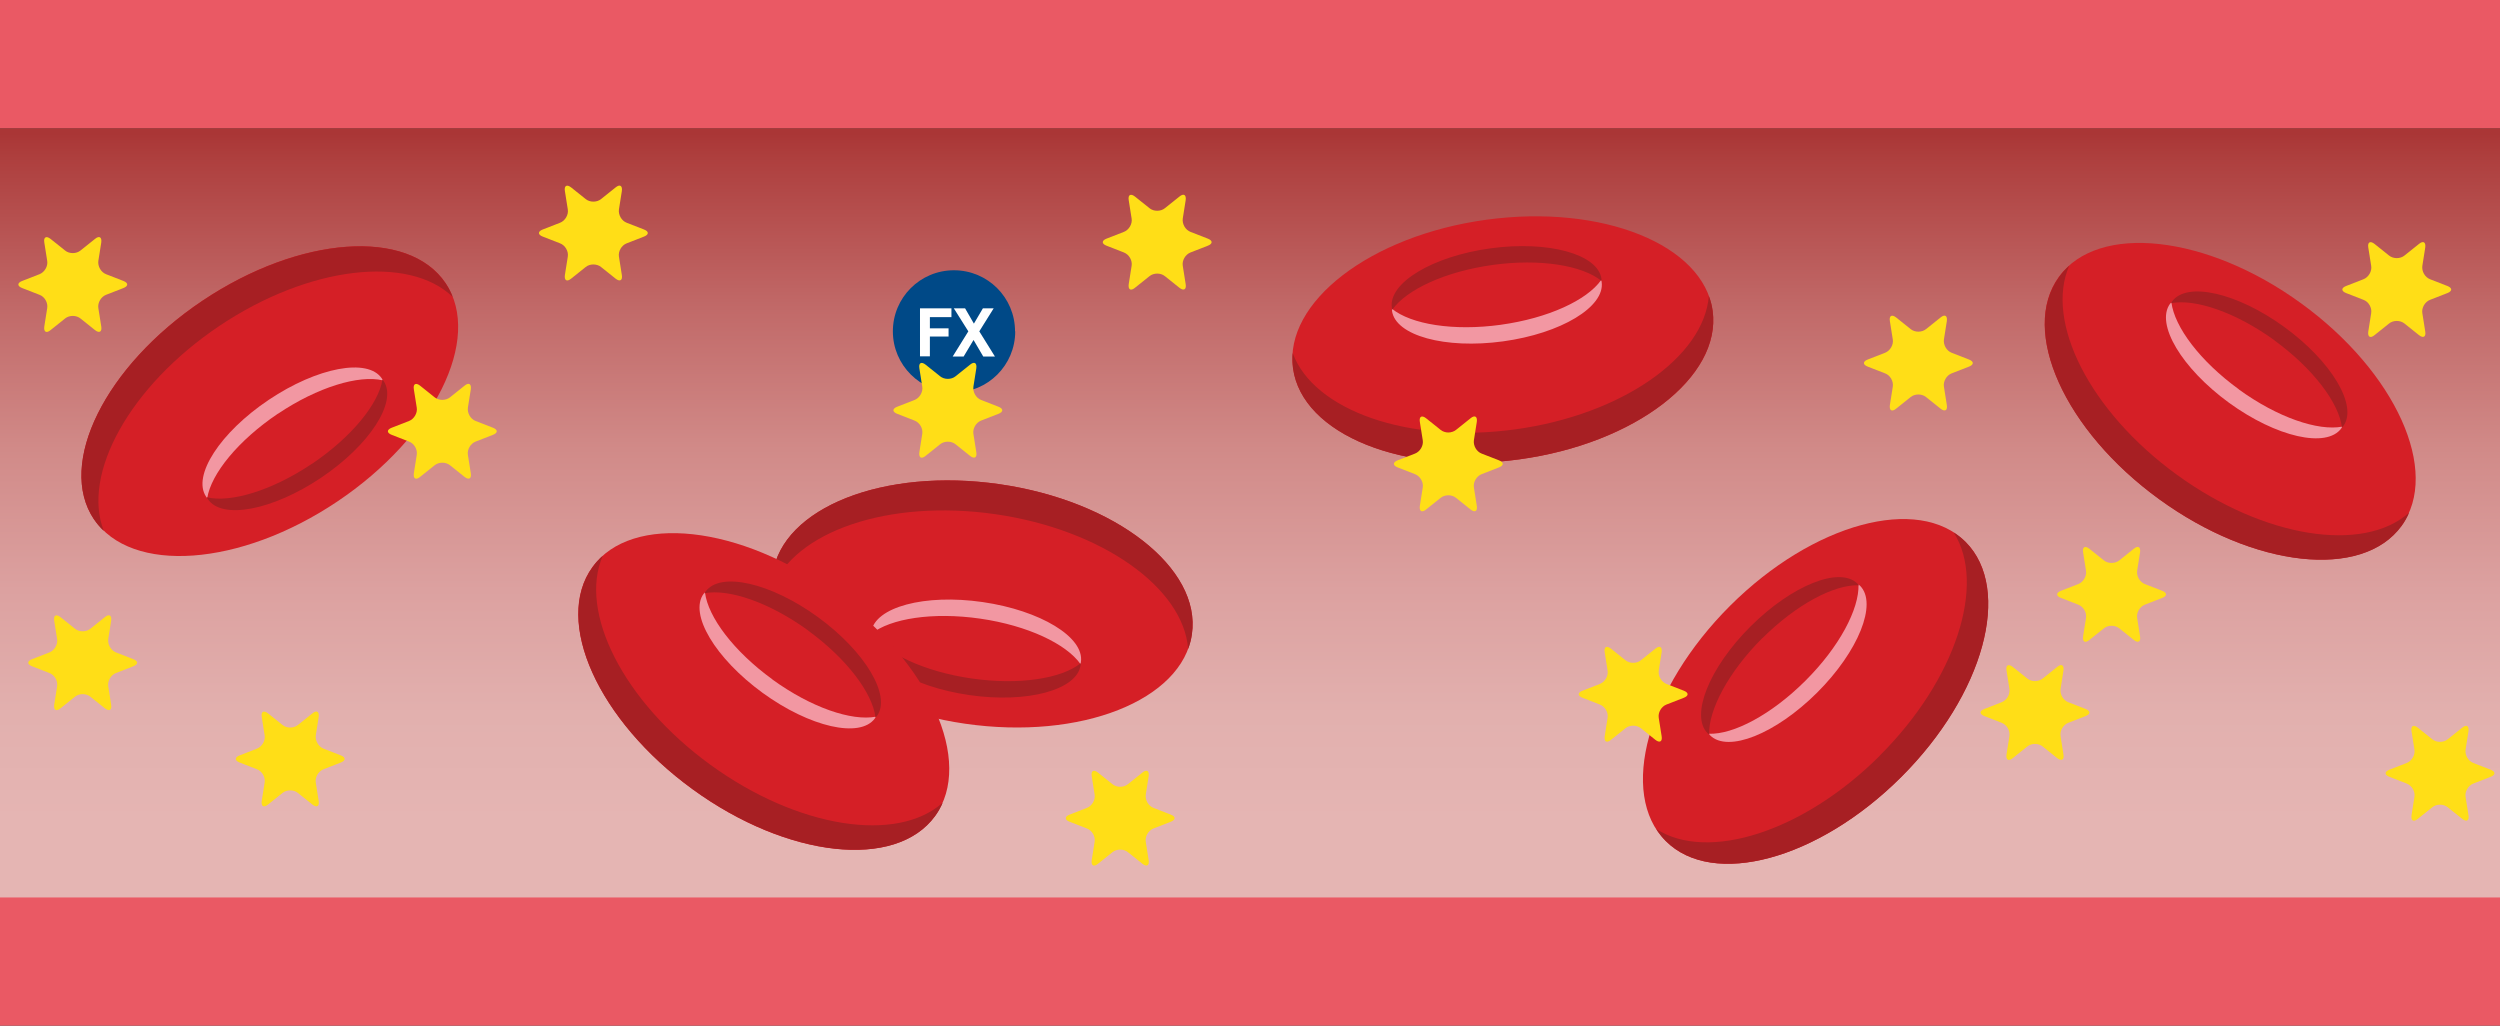 <?xml version="1.0" encoding="UTF-8"?><svg id="uuid-166f3817-f7b8-4ac8-93d6-50ca104aedb0" xmlns="http://www.w3.org/2000/svg" xmlns:xlink="http://www.w3.org/1999/xlink" viewBox="0 0 164.19 67.36"><rect x="0" y="0" width="164.19" height="67.36" fill="#333333" stroke="none"/><defs><symbol id="uuid-fd5a02d0-acb5-4220-9d77-fbb326877e09" viewBox="0 0 6.81 6.81"><g><path d="M6.81,3.4c0,1.88-1.52,3.4-3.4,3.4S0,5.28,0,3.4,1.52,0,3.4,0s3.4,1.52,3.4,3.4" fill="#004987"/><g><path d="M3.26,2.12v.49h-1.2v.62h1.04v.46h-1.04v1.1h-.55V2.12h1.74Z" fill="#fff"/><path d="M3.39,2.12h.63l.49,.85,.5-.85h.6l-.8,1.28,.87,1.4h-.65l-.54-.92-.55,.92h-.61l.87-1.4-.8-1.27Z" fill="#fff"/></g></g></symbol><linearGradient id="uuid-6b2d1073-86dd-45b6-88f9-7ab4a61dce7c" x1="-35.5" y1="908.71" x2="-34.5" y2="908.71" gradientTransform="translate(49817.15 -1879.81) rotate(-90) scale(54.73 -54.73)" gradientUnits="userSpaceOnUse"><stop offset="0" stop-color="#e5b5b3"/><stop offset=".17" stop-color="#e5b5b3"/><stop offset=".3" stop-color="#e2b0ae"/><stop offset=".45" stop-color="#dca1a0"/><stop offset=".62" stop-color="#d18a88"/><stop offset=".79" stop-color="#c16968"/><stop offset=".97" stop-color="#ae3f3e"/><stop offset="1" stop-color="#aa3636"/><stop offset="1" stop-color="#aa3636"/></linearGradient></defs><rect y="8.42" width="164.19" height="54.73" fill="url(#uuid-6b2d1073-86dd-45b6-88f9-7ab4a61dce7c)"/><rect x="0" y="8.42" width="164.19" height="54.73" fill="none"/><rect x="0" width="164.19" height="8.42" fill="#ea5964"/><rect x="0" y="58.94" width="164.19" height="8.42" fill="#ea5964"/><path d="M112.48,20.41c.6,4.35-5.09,8.72-12.7,9.76-7.61,1.04-14.26-1.64-14.86-5.98-.6-4.35,5.09-8.72,12.7-9.76,7.61-1.04,14.26,1.64,14.86,5.98" fill="#d51f26"/><path d="M98.57,21.33c-3.12,.43-5.89-.03-7.15-1.05,0,.04,0,.09,0,.13,.22,1.63,3.49,2.53,7.29,2.01,3.81-.52,6.71-2.27,6.48-3.9,0-.04-.02-.08-.03-.13-.93,1.32-3.48,2.51-6.6,2.94" fill="#f297a2"/><path d="M98.03,17.4c3.12-.43,5.89,.03,7.15,1.05,0-.04,0-.09,0-.13-.22-1.63-3.49-2.53-7.29-2.01-3.81,.52-6.71,2.27-6.48,3.9,0,.04,.02,.08,.03,.13,.93-1.32,3.48-2.51,6.6-2.94" fill="#a71f23"/><path d="M99.51,28.2c-7.03,.96-13.23-1.25-14.61-5.01-.03,.33-.02,.67,.02,1,.6,4.35,7.25,7.03,14.86,5.98,7.61-1.04,13.29-5.41,12.7-9.76-.04-.33-.13-.66-.25-.97-.32,4-5.7,7.8-12.72,8.76" fill="#a71f23"/><path d="M50.75,37.68c.63-4.34,7.3-6.98,14.9-5.88,7.6,1.1,13.26,5.51,12.63,9.85s-7.3,6.98-14.9,5.88c-7.6-1.1-13.26-5.51-12.63-9.85" fill="#d51f26"/><path d="M64.38,40.63c3.11,.45,5.65,1.66,6.58,2.98,.01-.04,.03-.08,.03-.13,.24-1.63-2.66-3.39-6.46-3.94-3.8-.55-7.07,.33-7.31,1.96,0,.04,0,.09,0,.13,1.26-1.01,4.04-1.45,7.16-1" fill="#f297a2"/><path d="M63.81,44.56c-3.11-.45-5.66-1.66-6.58-2.98-.01,.04-.03,.08-.03,.13-.24,1.63,2.66,3.39,6.46,3.94,3.8,.55,7.07-.33,7.31-1.96,0-.04,0-.09,0-.13-1.26,1.01-4.04,1.45-7.15,1" fill="#a71f23"/><path d="M65.37,33.77c7.02,1.01,12.37,4.85,12.66,8.85,.12-.31,.21-.63,.25-.97,.63-4.34-5.03-8.76-12.63-9.85-7.6-1.1-14.27,1.54-14.9,5.88-.05,.33-.06,.67-.03,1,1.41-3.76,7.63-5.92,14.65-4.91" fill="#a71f23"/><path d="M61.41,53.59c-2.58,3.55-9.71,2.77-15.92-1.75-6.21-4.52-9.16-11.05-6.58-14.6,2.58-3.55,9.71-2.77,15.92,1.75,6.21,4.51,9.16,11.05,6.58,14.6" fill="#d51f26"/><path d="M50.73,44.62c-2.55-1.85-4.23-4.1-4.43-5.71-.03,.03-.06,.06-.09,.09-.97,1.33,.77,4.24,3.87,6.5,3.11,2.26,6.41,3.01,7.38,1.68,.03-.03,.04-.08,.06-.11-1.59,.3-4.25-.6-6.8-2.45" fill="#f297a2"/><path d="M53.07,41.41c2.54,1.85,4.23,4.1,4.43,5.71,.03-.03,.06-.06,.09-.09,.97-1.33-.77-4.24-3.87-6.5-3.11-2.26-6.41-3.01-7.38-1.68-.03,.03-.04,.08-.06,.11,1.59-.3,4.25,.6,6.8,2.45" fill="#a71f23"/><path d="M46.66,50.23c-5.74-4.17-8.68-10.06-7.07-13.73-.25,.22-.48,.47-.67,.74-2.58,3.55,.36,10.09,6.58,14.6,6.21,4.51,13.34,5.3,15.92,1.75,.2-.27,.36-.56,.49-.87-3,2.67-9.51,1.68-15.25-2.49" fill="#a71f23"/><path d="M157.72,34.53c-2.58,3.55-9.71,2.77-15.92-1.75-6.21-4.52-9.16-11.05-6.58-14.6,2.58-3.55,9.71-2.77,15.92,1.75,6.21,4.51,9.16,11.05,6.58,14.6" fill="#d51f26"/><path d="M147.04,25.57c-2.55-1.85-4.23-4.1-4.43-5.71-.03,.03-.06,.06-.09,.09-.97,1.33,.77,4.24,3.87,6.5,3.11,2.26,6.41,3.01,7.38,1.68,.03-.03,.04-.08,.06-.11-1.59,.3-4.25-.6-6.8-2.45" fill="#f297a2"/><path d="M149.38,22.36c2.54,1.85,4.23,4.1,4.43,5.71,.03-.03,.06-.06,.09-.09,.97-1.33-.77-4.24-3.87-6.5-3.11-2.26-6.41-3.01-7.38-1.68-.03,.03-.04,.08-.06,.11,1.59-.3,4.25,.6,6.8,2.45" fill="#a71f23"/><path d="M142.97,31.18c-5.74-4.17-8.68-10.06-7.07-13.73-.25,.22-.48,.47-.67,.74-2.58,3.55,.36,10.09,6.58,14.6,6.21,4.51,13.34,5.3,15.92,1.75,.2-.27,.36-.56,.49-.87-3,2.67-9.51,1.68-15.25-2.49" fill="#a71f23"/><path d="M129.09,35.59c3.1,3.11,1.2,10.02-4.24,15.45-5.44,5.42-12.36,7.3-15.46,4.19-3.1-3.11-1.2-10.02,4.24-15.45,5.44-5.42,12.36-7.3,15.46-4.19" fill="#d51f26"/><path d="M118.56,44.72c-2.23,2.22-4.72,3.53-6.33,3.47,.03,.03,.05,.07,.08,.1,1.16,1.17,4.31-.09,7.03-2.8,2.72-2.71,3.98-5.86,2.82-7.02-.03-.03-.07-.05-.1-.08,.05,1.61-1.26,4.1-3.49,6.32" fill="#f297a2"/><path d="M115.75,41.91c2.23-2.22,4.72-3.53,6.33-3.47-.03-.03-.05-.07-.08-.1-1.16-1.17-4.31,.09-7.03,2.8-2.72,2.71-3.98,5.86-2.82,7.02,.03,.03,.07,.05,.1,.08-.05-1.61,1.26-4.1,3.49-6.33" fill="#a71f23"/><path d="M123.46,49.63c-5.02,5.01-11.3,6.99-14.68,4.82,.18,.28,.38,.54,.62,.78,3.1,3.11,10.02,1.23,15.46-4.19,5.44-5.42,7.33-12.34,4.23-15.45-.24-.24-.5-.44-.78-.62,2.16,3.38,.16,9.66-4.86,14.66" fill="#a71f23"/><path d="M6.17,34.1c-2.44-3.64,.74-10.07,7.12-14.35,6.38-4.28,13.53-4.79,15.98-1.15,2.44,3.65-.75,10.07-7.12,14.34-6.38,4.28-13.53,4.79-15.98,1.15" fill="#d51f26"/><path d="M18.26,27.17c2.61-1.75,5.31-2.56,6.88-2.19-.02-.04-.03-.08-.06-.12-.92-1.37-4.24-.74-7.43,1.4-3.19,2.14-5.03,4.98-4.12,6.35,.02,.04,.06,.07,.08,.1,.26-1.6,2.03-3.78,4.64-5.54" fill="#f297a2"/><path d="M20.47,30.47c-2.61,1.75-5.31,2.56-6.88,2.19,.02,.04,.03,.08,.06,.12,.92,1.37,4.24,.74,7.43-1.4,3.19-2.14,5.03-4.98,4.12-6.35-.02-.04-.06-.07-.08-.1-.26,1.6-2.03,3.78-4.64,5.54" fill="#a71f23"/><path d="M14.4,21.41c5.89-3.95,12.44-4.69,15.33-1.91-.12-.31-.27-.61-.46-.89-2.44-3.65-9.6-3.13-15.98,1.15-6.38,4.28-9.57,10.7-7.12,14.35,.19,.28,.4,.53,.65,.76-1.47-3.73,1.7-9.51,7.58-13.46" fill="#a71f23"/><use width="6.81" height="6.81" transform="translate(58.64 17.75) scale(1.18)" xlink:href="#uuid-fd5a02d0-acb5-4220-9d77-fbb326877e09"/><path d="M138.17,36.8c.28,.23,.74,.23,1.02,0l.95-.76c.28-.23,.46-.12,.41,.24l-.19,1.2c-.05,.36,.17,.75,.51,.88l1.13,.44c.34,.13,.34,.34,0,.47l-1.13,.44c-.34,.13-.57,.53-.51,.88l.19,1.2c.06,.36-.13,.46-.41,.24l-.95-.76c-.28-.23-.74-.23-1.02,0l-.95,.76c-.28,.23-.46,.12-.41-.24l.19-1.2c.06-.36-.17-.75-.51-.88l-1.13-.44c-.34-.13-.34-.34,0-.47l1.13-.44c.34-.13,.57-.53,.51-.88l-.19-1.2c-.06-.36,.13-.46,.41-.24l.95,.76Z" fill="#ffde17"/><path d="M133.14,44.56c.28,.23,.74,.23,1.02,0l.95-.76c.28-.23,.46-.12,.41,.24l-.19,1.2c-.05,.36,.17,.75,.51,.88l1.13,.44c.34,.13,.34,.34,0,.47l-1.13,.44c-.34,.13-.57,.53-.51,.88l.19,1.2c.06,.36-.13,.46-.41,.24l-.95-.76c-.28-.23-.74-.23-1.02,0l-.95,.76c-.28,.23-.46,.12-.41-.24l.19-1.2c.06-.36-.17-.75-.51-.88l-1.13-.44c-.34-.13-.34-.34,0-.47l1.13-.44c.34-.13,.57-.53,.51-.88l-.19-1.2c-.06-.36,.13-.46,.41-.24l.95,.76Z" fill="#ffde17"/><path d="M159.74,48.55c.28,.23,.74,.23,1.02,0l.95-.76c.28-.23,.46-.12,.41,.24l-.19,1.2c-.05,.36,.17,.75,.51,.88l1.13,.44c.34,.13,.34,.34,0,.47l-1.13,.44c-.34,.13-.57,.53-.51,.88l.19,1.2c.06,.36-.13,.46-.41,.24l-.95-.76c-.28-.23-.74-.23-1.02,0l-.95,.76c-.28,.23-.46,.12-.41-.24l.19-1.2c.06-.36-.17-.75-.51-.88l-1.13-.44c-.34-.13-.34-.34,0-.47l1.13-.44c.34-.13,.57-.53,.51-.88l-.19-1.2c-.06-.36,.13-.46,.41-.24l.95,.76Z" fill="#ffde17"/><path d="M156.9,16.78c.28,.23,.74,.23,1.02,0l.95-.76c.28-.23,.46-.12,.41,.24l-.19,1.2c-.05,.36,.17,.75,.51,.88l1.13,.44c.34,.13,.34,.34,0,.47l-1.13,.44c-.34,.13-.57,.53-.51,.88l.19,1.2c.06,.36-.13,.46-.41,.24l-.95-.76c-.28-.23-.74-.23-1.02,0l-.95,.76c-.28,.23-.46,.12-.41-.24l.19-1.2c.06-.36-.17-.76-.51-.88l-1.13-.44c-.34-.13-.34-.34,0-.47l1.13-.44c.34-.13,.57-.53,.51-.88l-.19-1.2c-.06-.36,.13-.46,.41-.24l.95,.76Z" fill="#ffde17"/><path d="M73.06,51.5c.28,.23,.74,.23,1.02,0l.95-.76c.28-.23,.46-.12,.41,.24l-.19,1.2c-.05,.36,.17,.75,.51,.88l1.13,.44c.34,.13,.34,.34,0,.47l-1.13,.44c-.34,.13-.57,.53-.51,.88l.19,1.2c.06,.36-.13,.46-.41,.24l-.95-.76c-.28-.23-.74-.23-1.02,0l-.95,.76c-.28,.23-.46,.12-.41-.24l.19-1.2c.06-.36-.17-.76-.51-.88l-1.13-.44c-.34-.13-.34-.34,0-.47l1.13-.44c.34-.13,.57-.53,.51-.88l-.19-1.2c-.06-.36,.13-.46,.41-.24l.95,.76Z" fill="#ffde17"/><path d="M38.46,13.07c.28,.23,.74,.23,1.02,0l.95-.76c.28-.23,.46-.12,.41,.24l-.19,1.2c-.05,.36,.17,.75,.51,.88l1.13,.44c.34,.13,.34,.34,0,.47l-1.13,.44c-.34,.13-.57,.53-.51,.88l.19,1.2c.06,.36-.13,.46-.41,.24l-.95-.76c-.28-.23-.74-.23-1.02,0l-.95,.76c-.28,.23-.46,.12-.41-.24l.19-1.2c.06-.36-.17-.75-.51-.88l-1.13-.44c-.34-.13-.34-.34,0-.47l1.13-.44c.34-.13,.57-.53,.51-.88l-.19-1.2c-.06-.36,.13-.46,.41-.24l.95,.76Z" fill="#ffde17"/><path d="M61.74,24.71c.28,.23,.74,.23,1.02,0l.95-.76c.28-.23,.46-.12,.41,.24l-.19,1.2c-.05,.36,.17,.75,.51,.88l1.13,.44c.34,.13,.34,.34,0,.47l-1.13,.44c-.34,.13-.57,.53-.51,.88l.19,1.2c.06,.36-.13,.46-.41,.24l-.95-.76c-.28-.23-.74-.23-1.02,0l-.95,.76c-.28,.23-.46,.12-.41-.24l.19-1.2c.06-.36-.17-.75-.51-.88l-1.13-.44c-.34-.13-.34-.34,0-.47l1.13-.44c.34-.13,.57-.53,.51-.88l-.19-1.2c-.06-.36,.13-.46,.41-.24l.95,.76Z" fill="#ffde17"/><path d="M18.55,47.61c.28,.23,.74,.23,1.02,0l.95-.76c.28-.23,.46-.12,.41,.24l-.19,1.2c-.05,.36,.18,.75,.51,.88l1.13,.44c.34,.13,.34,.34,0,.47l-1.13,.44c-.34,.13-.57,.53-.51,.88l.19,1.2c.06,.36-.13,.46-.41,.24l-.95-.76c-.28-.23-.74-.23-1.02,0l-.95,.76c-.28,.23-.46,.12-.41-.24l.19-1.2c.06-.36-.17-.76-.51-.88l-1.13-.44c-.34-.13-.34-.34,0-.47l1.13-.44c.34-.13,.57-.53,.51-.88l-.19-1.2c-.06-.36,.13-.46,.41-.24l.95,.76Z" fill="#ffde17"/><path d="M4.92,41.29c.28,.23,.74,.23,1.02,0l.95-.76c.28-.23,.46-.12,.41,.24l-.19,1.2c-.05,.36,.18,.75,.51,.88l1.13,.44c.34,.13,.34,.34,0,.47l-1.13,.44c-.34,.13-.57,.53-.51,.88l.19,1.2c.06,.36-.13,.46-.41,.24l-.95-.76c-.28-.23-.74-.23-1.02,0l-.95,.76c-.28,.23-.46,.12-.41-.24l.19-1.2c.06-.36-.17-.76-.51-.88l-1.13-.44c-.34-.13-.34-.34,0-.47l1.13-.44c.34-.13,.57-.53,.51-.88l-.19-1.2c-.06-.36,.13-.46,.41-.24l.95,.76Z" fill="#ffde17"/><path d="M75.49,13.67c.28,.23,.74,.23,1.02,0l.95-.76c.28-.23,.46-.12,.41,.24l-.19,1.2c-.05,.36,.17,.75,.51,.88l1.13,.44c.34,.13,.34,.34,0,.47l-1.13,.44c-.34,.13-.57,.53-.51,.88l.19,1.2c.06,.36-.13,.46-.41,.24l-.95-.76c-.28-.23-.74-.23-1.02,0l-.95,.76c-.28,.23-.46,.12-.41-.24l.19-1.2c.06-.36-.17-.75-.51-.88l-1.13-.44c-.34-.13-.34-.34,0-.47l1.13-.44c.34-.13,.57-.53,.51-.88l-.19-1.2c-.06-.36,.13-.46,.41-.24l.95,.76Z" fill="#ffde17"/><path d="M94.61,28.23c.28,.23,.74,.23,1.02,0l.95-.76c.28-.23,.46-.12,.41,.24l-.19,1.2c-.05,.36,.17,.75,.51,.88l1.13,.44c.34,.13,.34,.34,0,.47l-1.13,.44c-.34,.13-.57,.53-.51,.88l.19,1.2c.06,.36-.13,.46-.41,.24l-.95-.76c-.28-.23-.74-.23-1.02,0l-.95,.76c-.28,.23-.46,.12-.41-.24l.19-1.2c.06-.36-.17-.75-.51-.88l-1.13-.44c-.34-.13-.34-.34,0-.47l1.13-.44c.34-.13,.57-.53,.51-.88l-.19-1.2c-.06-.36,.13-.46,.41-.24l.95,.76Z" fill="#ffde17"/><path d="M106.75,43.36c.28,.23,.74,.23,1.02,0l.95-.76c.28-.23,.46-.12,.41,.24l-.19,1.2c-.05,.36,.17,.75,.51,.88l1.13,.44c.34,.13,.34,.34,0,.47l-1.13,.44c-.34,.13-.57,.53-.51,.88l.19,1.2c.06,.36-.13,.46-.41,.24l-.95-.76c-.28-.23-.74-.23-1.02,0l-.95,.76c-.28,.23-.46,.12-.41-.24l.19-1.2c.06-.36-.17-.75-.51-.88l-1.13-.44c-.34-.13-.34-.34,0-.47l1.13-.44c.34-.13,.57-.53,.51-.88l-.19-1.2c-.06-.36,.13-.46,.41-.24l.95,.76Z" fill="#ffde17"/><path d="M28.54,26.09c.28,.23,.74,.23,1.02,0l.95-.76c.28-.23,.46-.12,.41,.24l-.19,1.2c-.05,.36,.17,.75,.51,.88l1.13,.44c.34,.13,.34,.34,0,.47l-1.13,.44c-.34,.13-.57,.53-.51,.88l.19,1.2c.06,.36-.13,.46-.41,.24l-.95-.76c-.28-.23-.74-.23-1.02,0l-.95,.76c-.28,.23-.46,.12-.41-.24l.19-1.2c.06-.36-.17-.76-.51-.88l-1.13-.44c-.34-.13-.34-.34,0-.47l1.13-.44c.34-.13,.57-.53,.51-.88l-.19-1.2c-.06-.36,.13-.46,.41-.24l.95,.76Z" fill="#ffde17"/><path d="M4.27,16.45c.28,.23,.74,.23,1.02,0l.95-.76c.28-.23,.46-.12,.41,.24l-.19,1.2c-.05,.36,.17,.75,.51,.88l1.13,.44c.34,.13,.34,.34,0,.47l-1.13,.44c-.34,.13-.57,.53-.51,.88l.19,1.2c.06,.36-.13,.46-.41,.24l-.95-.76c-.28-.23-.74-.23-1.02,0l-.95,.76c-.28,.23-.46,.12-.41-.24l.19-1.2c.06-.36-.17-.76-.51-.88l-1.13-.44c-.34-.13-.34-.34,0-.47l1.13-.44c.34-.13,.57-.53,.51-.88l-.19-1.2c-.06-.36,.13-.46,.41-.24l.95,.76Z" fill="#ffde17"/><path d="M125.48,21.61c.28,.23,.74,.23,1.02,0l.95-.76c.28-.23,.46-.12,.41,.24l-.19,1.2c-.05,.36,.17,.75,.51,.88l1.13,.44c.34,.13,.34,.34,0,.47l-1.13,.44c-.34,.13-.57,.53-.51,.88l.19,1.2c.06,.36-.13,.46-.41,.24l-.95-.76c-.28-.23-.74-.23-1.02,0l-.95,.76c-.28,.23-.46,.12-.41-.24l.19-1.2c.06-.36-.17-.76-.51-.88l-1.13-.44c-.34-.13-.34-.34,0-.47l1.13-.44c.34-.13,.57-.53,.51-.88l-.19-1.2c-.06-.36,.13-.46,.41-.24l.95,.76Z" fill="#ffde17"/></svg>